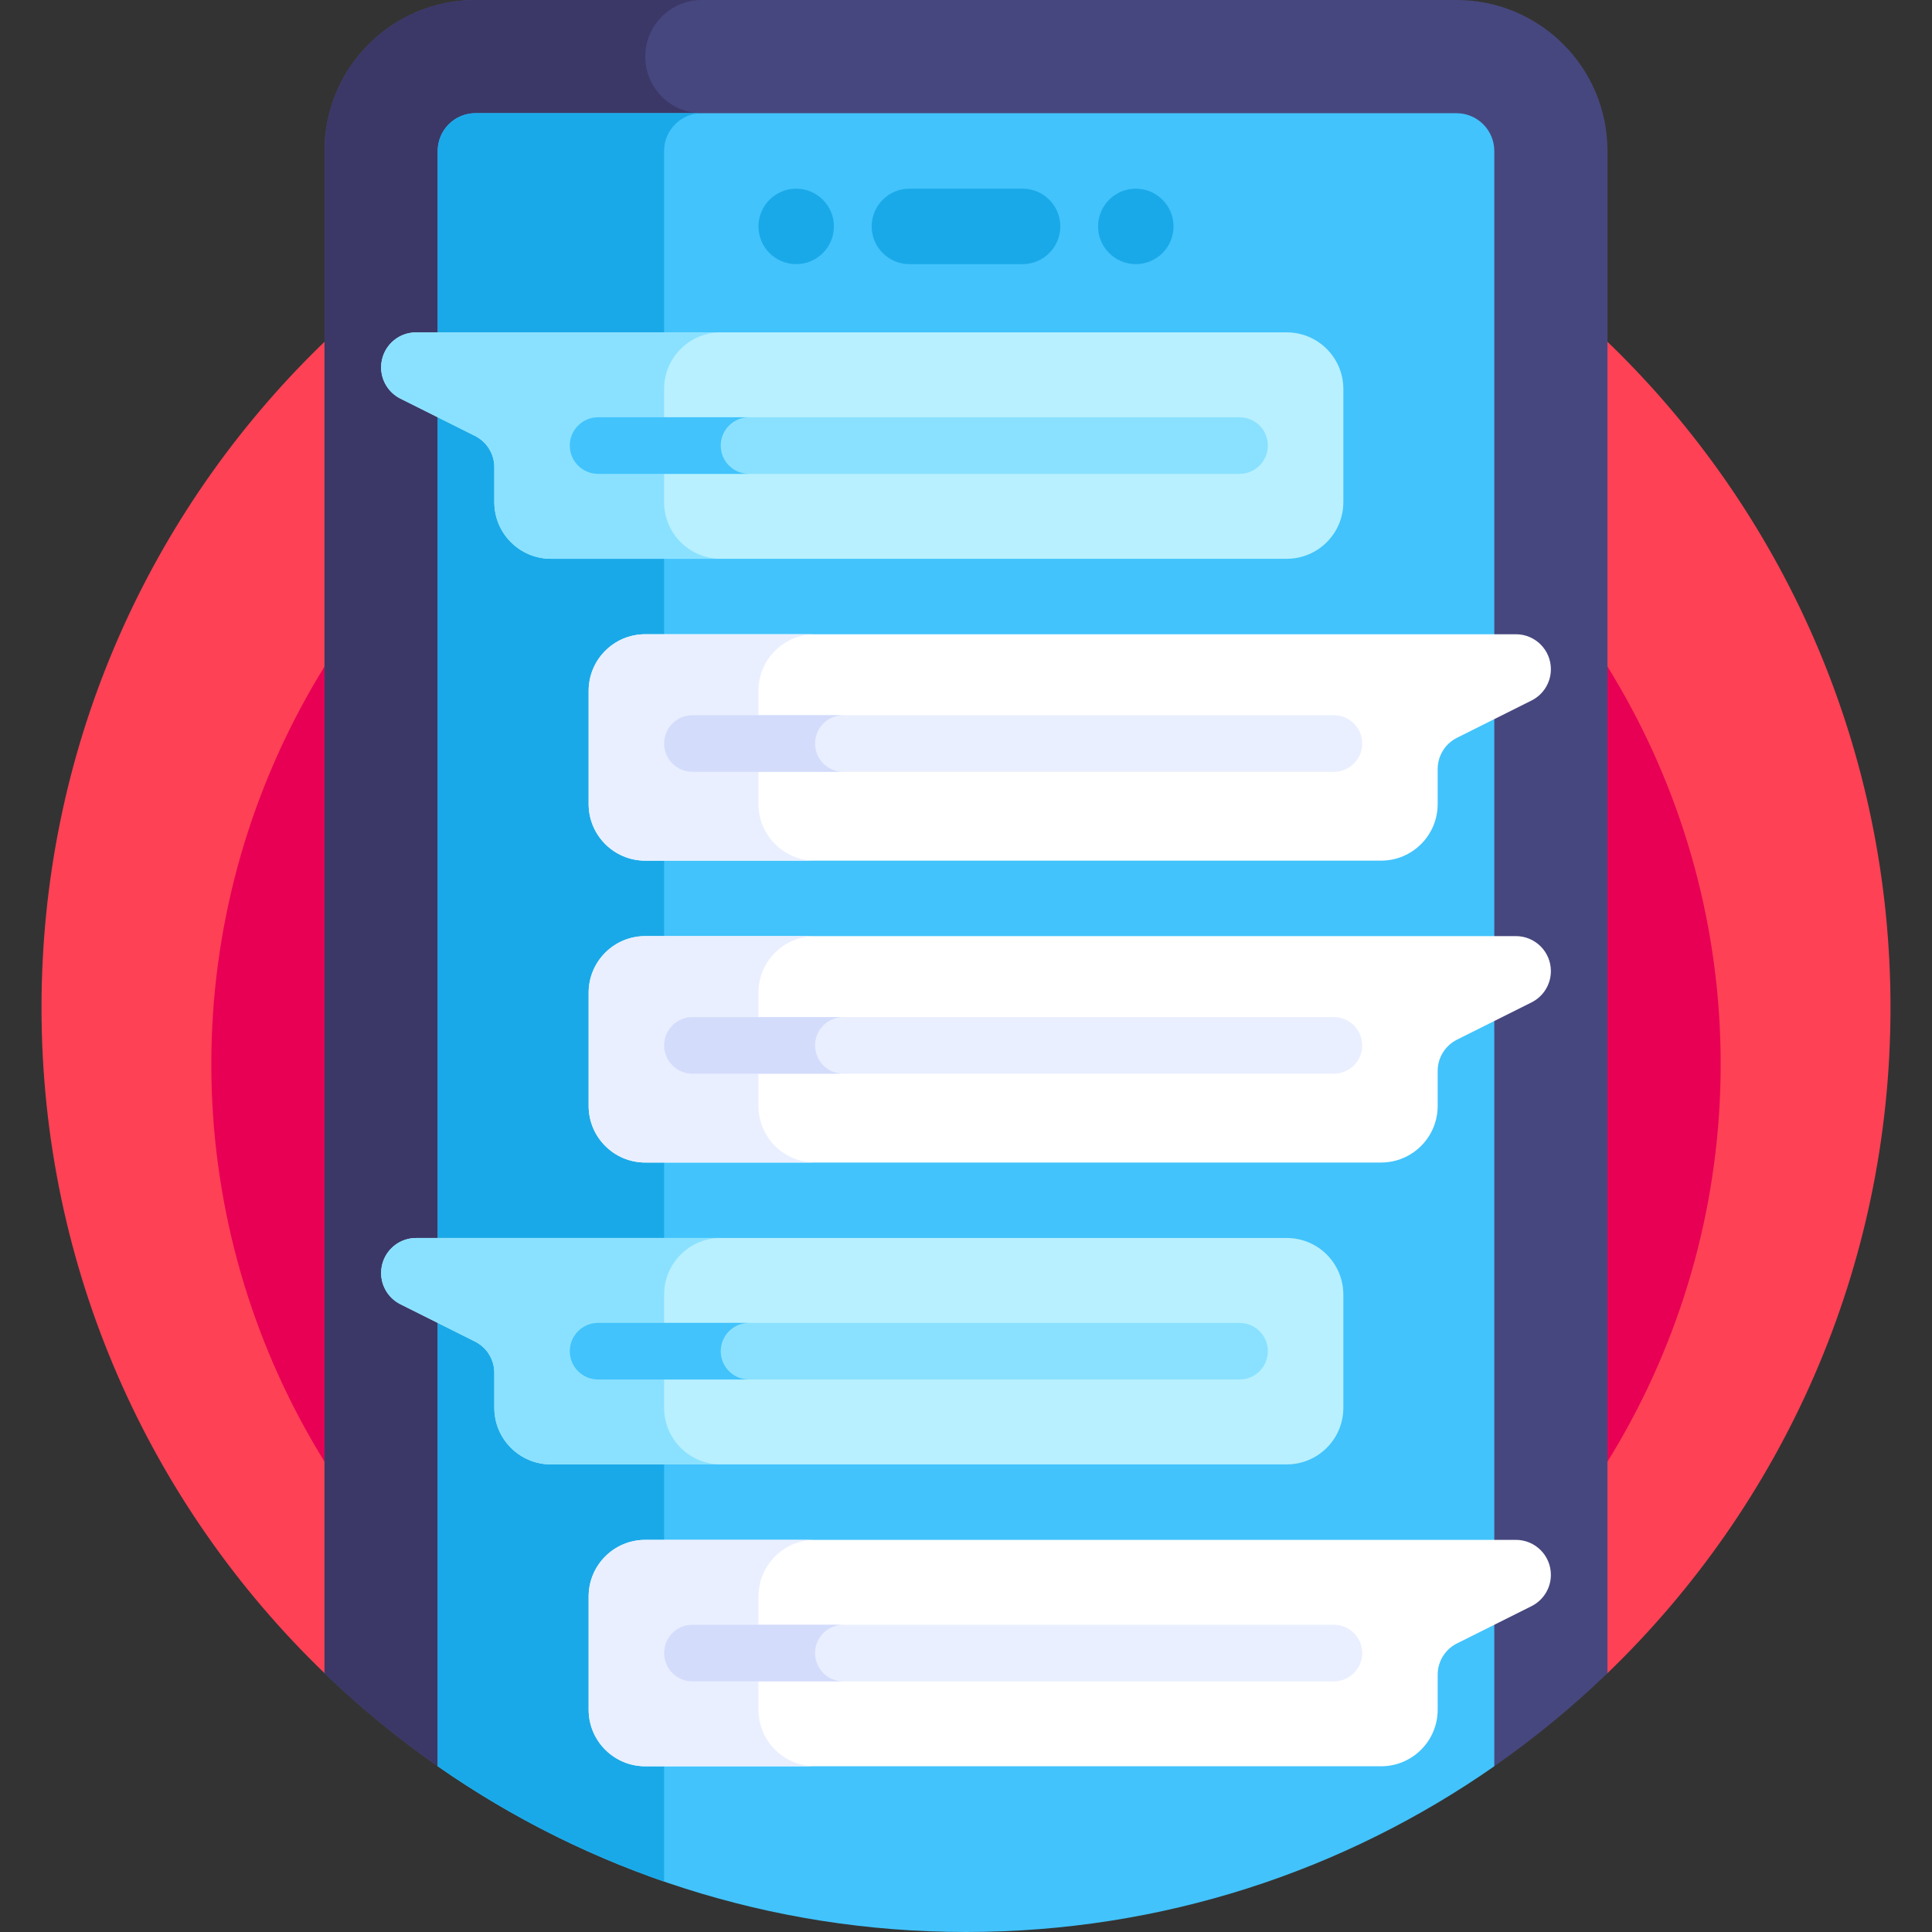 <svg id="Capa_1" enable-background="new 0 0 512 512" height="512" viewBox="0 0 512 512" width="512" xmlns="http://www.w3.org/2000/svg"><rect x="0" y="0" width="512" height="512" fill="#333333" stroke="none"/><g><g><g><path d="m86.014 443.42h339.971c46.241-44.565 75.015-107.128 75.015-176.42 0-135.31-109.69-245-245-245s-245 109.69-245 245c0 69.292 28.774 131.855 75.014 176.42z" fill="#ff4155"/></g></g><g><g><circle cx="256" cy="282" fill="#e80054" r="200"/></g></g><g><g><path d="m395.987 468.08c10.65-7.429 20.69-15.674 30.013-24.66v-403.42c0-22.09-17.91-40-40-40h-260c-22.09 0-40 17.91-40 40v403.42c9.323 8.987 19.363 17.231 30.013 24.66z" fill="#47477f"/></g></g><g><g><path d="m186 468.08v-438.08c-8.28 0-15-6.72-15-15s6.72-15 15-15h-60c-22.09 0-40 17.91-40 40v403.42c9.326 8.99 19.378 17.228 30.035 24.66z" fill="#3b3868"/></g></g><g><g><path d="m396 40v428.08c-39.68 27.69-87.94 43.92-140 43.92s-100.32-16.23-140-43.92v-428.08c0-5.51 4.49-10 10-10h260c5.51 0 10 4.49 10 10z" fill="#42c3fc"/></g></g><g><g><path d="m186 30c-3.64 0-6.83 1.96-8.58 4.87-.9 1.5-1.42 3.25-1.42 5.13v458.64c-21.52-7.43-41.67-17.77-60-30.56v-428.08c0-5.51 4.49-10 10-10z" fill="#1aa9e8"/></g></g><g><g><g><circle cx="211" cy="60" fill="#1aa9e8" r="10"/></g></g><g><g><circle cx="301" cy="60" fill="#1aa9e8" r="10"/></g></g><g><g><path d="m271 70h-30c-5.523 0-10-4.477-10-10 0-5.523 4.477-10 10-10h30c5.523 0 10 4.477 10 10 0 5.523-4.477 10-10 10z" fill="#1aa9e8"/></g></g></g><g><g><g><path d="m341 328.08h-230.729c-5.12 0-9.271 4.151-9.271 9.271 0 3.511 1.984 6.721 5.125 8.292l19.751 9.875c3.141 1.57 5.125 4.78 5.125 8.292v9.271c0 8.284 6.716 15 15 15h195c8.284 0 15-6.716 15-15v-30c-.001-8.285-6.717-15.001-15.001-15.001z" fill="#b8f0ff"/></g></g><g><g><path d="m176 373.08v-30c0-8.284 6.716-15 15-15h-80.73c-5.12 0-9.27 4.151-9.27 9.27 0 3.511 1.984 6.721 5.125 8.292l19.751 9.875c3.141 1.57 5.125 4.781 5.125 8.292v9.271c0 8.284 6.716 15 15 15h45c-8.285 0-15.001-6.716-15.001-15z" fill="#8ae1ff"/></g></g><g><g><path d="m158.5 350.58h170c4.142 0 7.5 3.358 7.5 7.5 0 4.142-3.358 7.5-7.5 7.5h-170c-4.142 0-7.5-3.358-7.5-7.5 0-4.142 3.358-7.5 7.5-7.5z" fill="#8ae1ff"/></g></g><g><g><path d="m191 358.08c0-4.142 3.358-7.5 7.5-7.5h-40c-4.142 0-7.5 3.358-7.5 7.5s3.358 7.5 7.5 7.5h40c-4.142 0-7.5-3.358-7.5-7.5z" fill="#42c3fc"/></g></g></g><g><g><g><path d="m341 88.08h-230.729c-5.12 0-9.271 4.151-9.271 9.271 0 3.511 1.984 6.721 5.125 8.292l19.751 9.875c3.141 1.57 5.125 4.78 5.125 8.292v9.271c0 8.284 6.716 15 15 15h195c8.284 0 15-6.716 15-15v-30c-.001-8.285-6.717-15.001-15.001-15.001z" fill="#b8f0ff"/></g></g><g><g><path d="m176 133.08v-30c0-8.284 6.716-15 15-15h-80.73c-5.12 0-9.27 4.151-9.27 9.27 0 3.511 1.984 6.721 5.125 8.292l19.751 9.875c3.141 1.57 5.125 4.781 5.125 8.292v9.271c0 8.284 6.716 15 15 15h45c-8.285 0-15.001-6.716-15.001-15z" fill="#8ae1ff"/></g></g><g><g><path d="m158.5 110.58h170c4.142 0 7.5 3.358 7.5 7.5 0 4.142-3.358 7.5-7.5 7.5h-170c-4.142 0-7.5-3.358-7.5-7.5 0-4.142 3.358-7.5 7.5-7.5z" fill="#8ae1ff"/></g></g><g><g><path d="m191 118.08c0-4.142 3.358-7.5 7.5-7.5h-40c-4.142 0-7.5 3.358-7.5 7.5s3.358 7.5 7.5 7.5h40c-4.142 0-7.5-3.358-7.5-7.5z" fill="#42c3fc"/></g></g></g><g><g><g><path d="m171 248.08h230.73c5.12 0 9.27 4.151 9.27 9.27 0 3.511-1.984 6.721-5.125 8.292l-19.751 9.875c-3.141 1.57-5.125 4.78-5.125 8.292v9.271c0 8.284-6.716 15-15 15h-194.999c-8.284 0-15-6.716-15-15v-30c0-8.284 6.716-15 15-15z" fill="#fff"/></g></g><g><g><path d="m201 293.08v-30c0-8.284 6.716-15 15-15h-45c-8.284 0-15 6.716-15 15v30c0 8.284 6.716 15 15 15h45c-8.284 0-15-6.716-15-15z" fill="#e9efff"/></g></g><g><g><path d="m183.5 269.54h170c4.142 0 7.5 3.358 7.5 7.5 0 4.142-3.358 7.5-7.5 7.5h-170c-4.142 0-7.5-3.358-7.5-7.5 0-4.142 3.358-7.5 7.5-7.5z" fill="#e9efff"/></g></g><g><g><path d="m216 277.04c0-4.142 3.358-7.5 7.5-7.5h-40c-4.142 0-7.5 3.358-7.5 7.5s3.358 7.5 7.5 7.5h40c-4.142 0-7.5-3.358-7.5-7.5z" fill="#d3dcfb"/></g></g></g><g><g><g><path d="m171 168.08h230.73c5.12 0 9.27 4.151 9.27 9.27 0 3.511-1.984 6.721-5.125 8.292l-19.751 9.875c-3.141 1.57-5.125 4.78-5.125 8.292v9.271c0 8.284-6.716 15-15 15h-194.999c-8.284 0-15-6.716-15-15v-30c0-8.284 6.716-15 15-15z" fill="#fff"/></g></g><g><g><path d="m201 213.08v-30c0-8.284 6.716-15 15-15h-45c-8.284 0-15 6.716-15 15v30c0 8.284 6.716 15 15 15h45c-8.284 0-15-6.716-15-15z" fill="#e9efff"/></g></g><g><g><path d="m183.5 189.54h170c4.142 0 7.5 3.358 7.5 7.5 0 4.142-3.358 7.5-7.5 7.5h-170c-4.142 0-7.5-3.358-7.5-7.5 0-4.142 3.358-7.5 7.5-7.5z" fill="#e9efff"/></g></g><g><g><path d="m216 197.04c0-4.142 3.358-7.5 7.5-7.5h-40c-4.142 0-7.5 3.358-7.5 7.5s3.358 7.5 7.5 7.5h40c-4.142 0-7.5-3.358-7.5-7.5z" fill="#d3dcfb"/></g></g></g><g><g><g><path d="m171 408.08h230.73c5.12 0 9.27 4.151 9.27 9.27 0 3.511-1.984 6.721-5.125 8.292l-19.751 9.875c-3.141 1.57-5.125 4.78-5.125 8.292v9.271c0 8.284-6.716 15-15 15h-194.999c-8.284 0-15-6.716-15-15v-30c0-8.284 6.716-15 15-15z" fill="#fff"/></g></g><g><g><path d="m201 453.08v-30c0-8.284 6.716-15 15-15h-45c-8.284 0-15 6.716-15 15v30c0 8.284 6.716 15 15 15h45c-8.284 0-15-6.716-15-15z" fill="#e9efff"/></g></g><g><g><path d="m183.5 430.58h170c4.142 0 7.5 3.358 7.5 7.5 0 4.142-3.358 7.5-7.5 7.5h-170c-4.142 0-7.5-3.358-7.5-7.5 0-4.142 3.358-7.5 7.5-7.5z" fill="#e9efff"/></g></g><g><g><path d="m216 438.08c0-4.142 3.358-7.5 7.5-7.5h-40c-4.142 0-7.5 3.358-7.5 7.5s3.358 7.5 7.5 7.5h40c-4.142 0-7.5-3.358-7.5-7.5z" fill="#d3dcfb"/></g></g></g></g></svg>